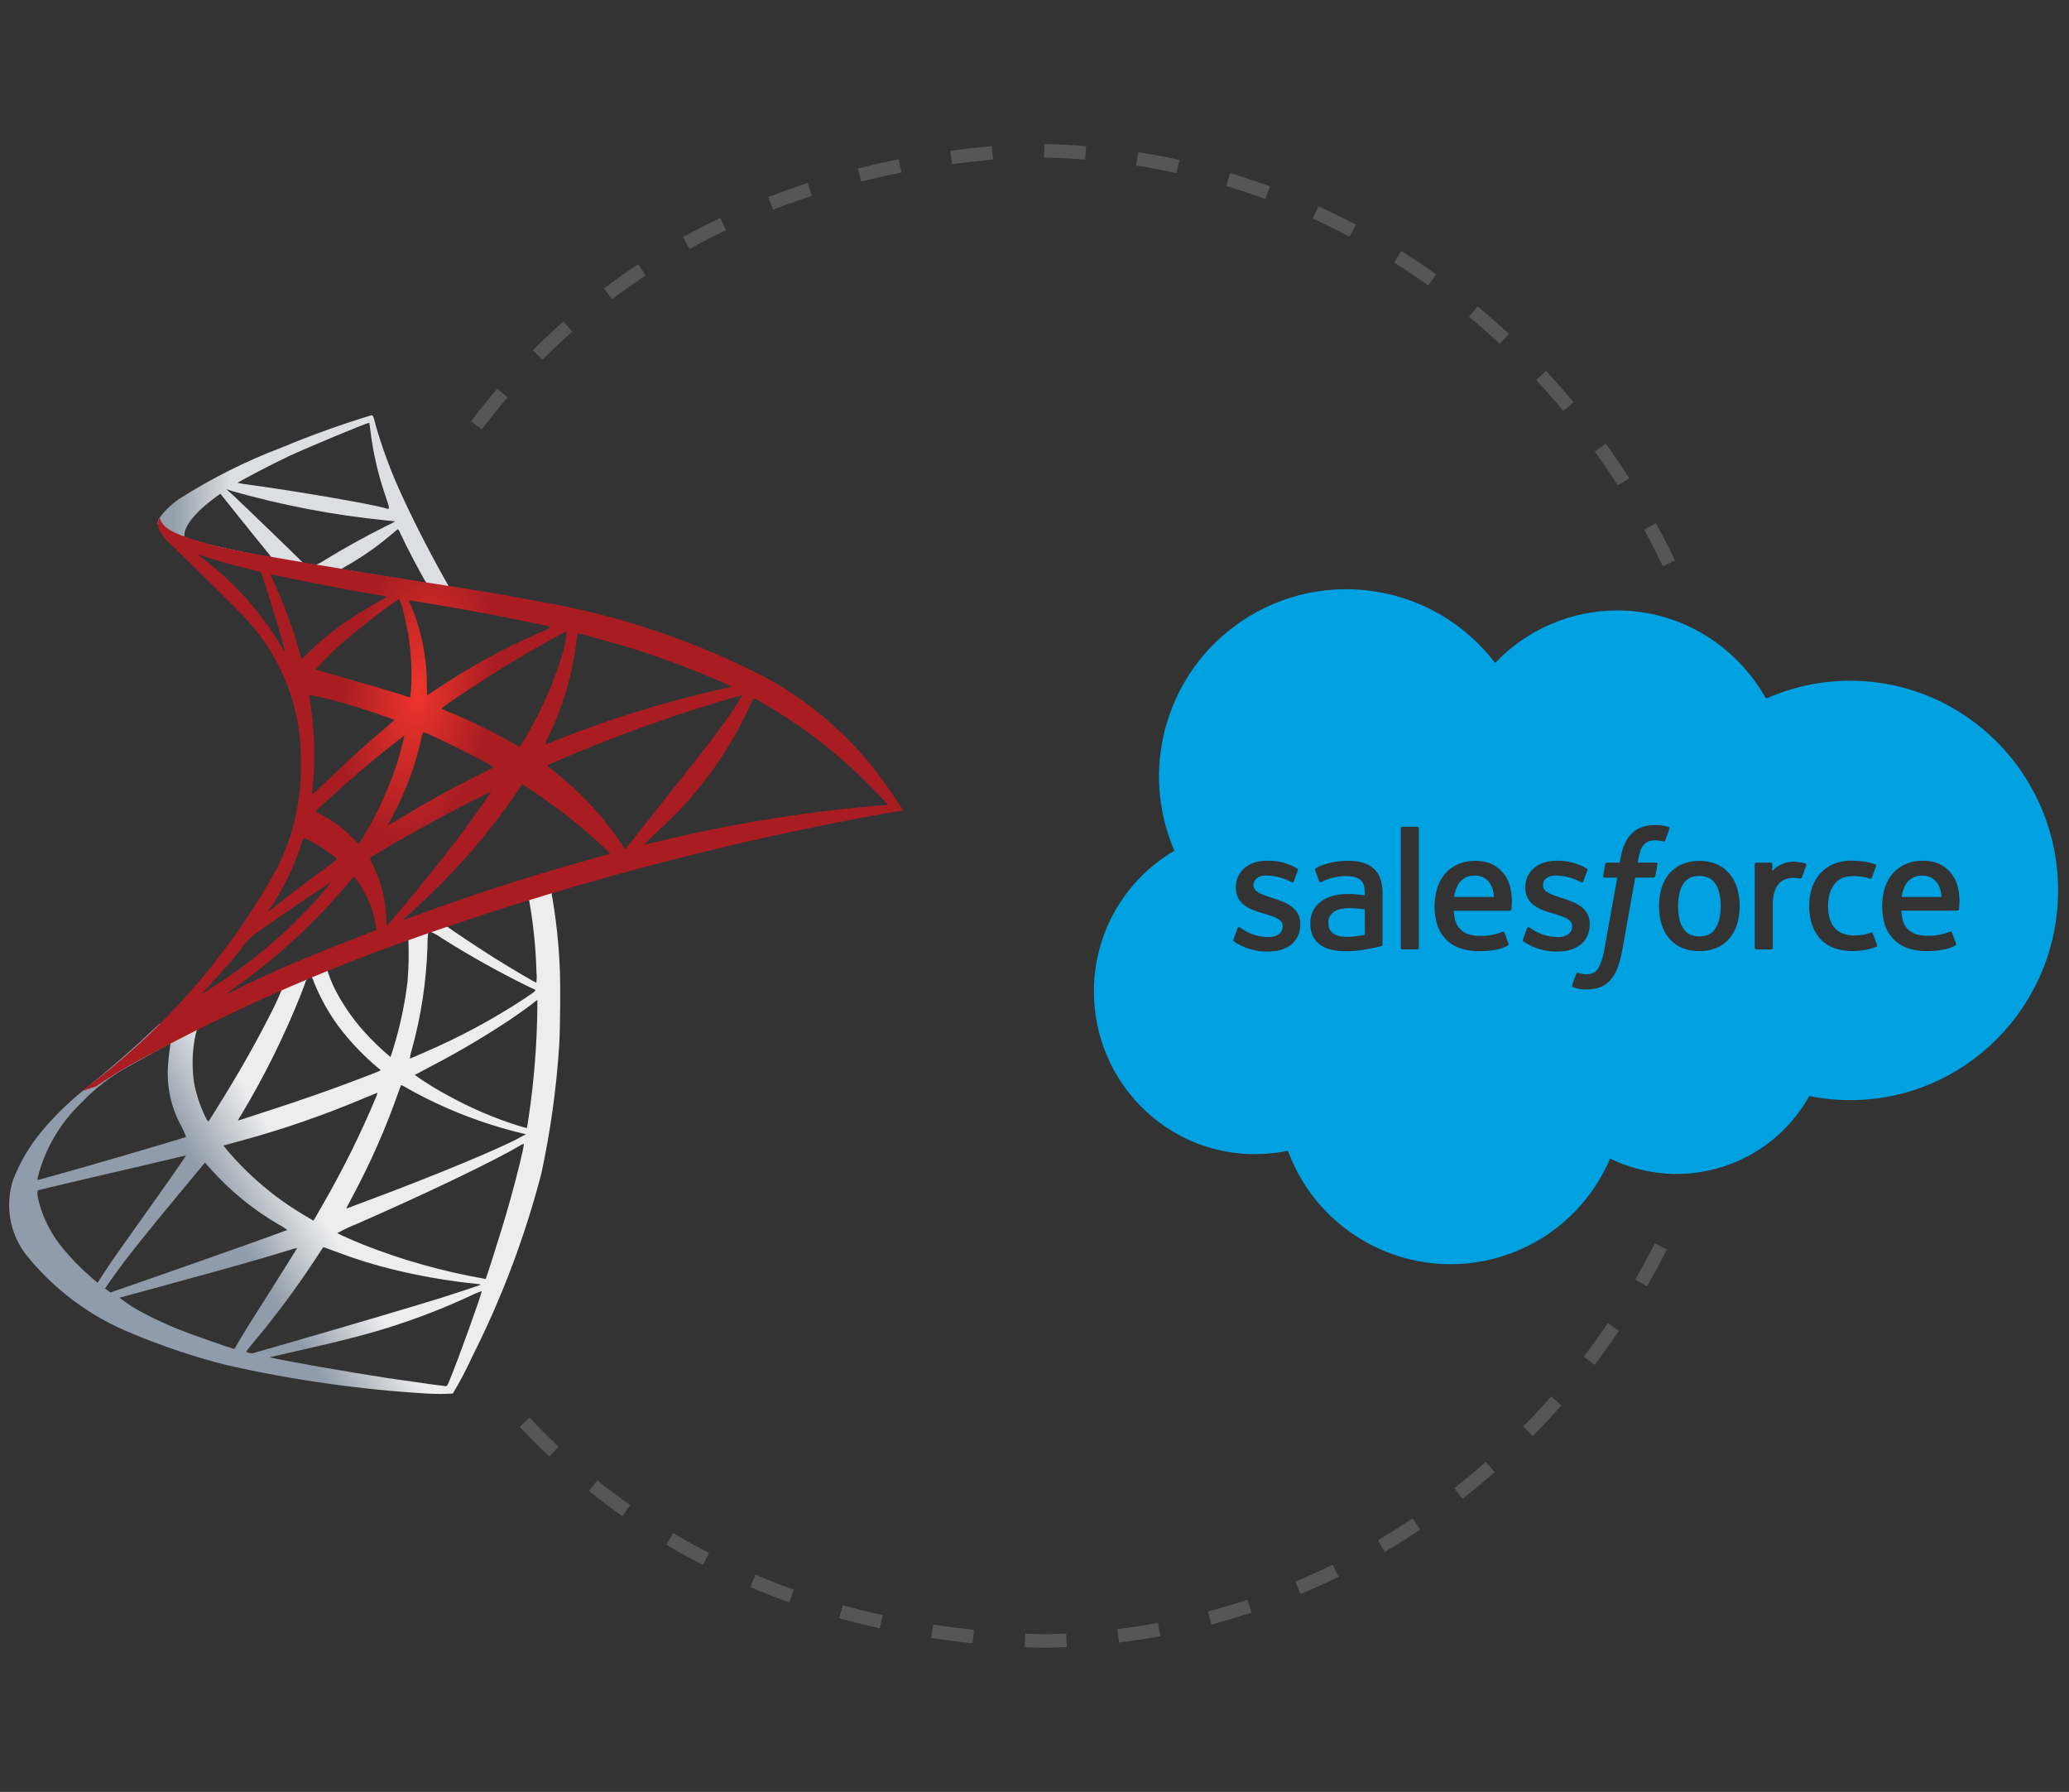 <?xml version="1.0" encoding="UTF-8"?><svg xmlns="http://www.w3.org/2000/svg" width="199.336" height="172.615" xmlns:xlink="http://www.w3.org/1999/xlink" viewBox="0 0 199.336 172.615"><rect x="0" y="0" width="199.336" height="172.615" fill="#333333" stroke="none"/><defs><style>.h{fill:#565656;}.i{fill:url(#c);}.j{fill:#00a1e0;}.k{fill:url(#d);}.l{fill:url(#e);}</style><linearGradient id="c" x1="2269.415" y1="58782.866" x2="2326.911" y2="58816.84" gradientTransform="translate(-254.199 7102.42) scale(.119 -.119)" gradientUnits="userSpaceOnUse"><stop offset="0" stop-color="#909ca9"/><stop offset="1" stop-color="#ededee"/></linearGradient><linearGradient id="d" x1="2276.227" y1="59422.863" x2="2322.492" y2="59422.863" gradientTransform="translate(-254.199 7102.42) scale(.119 -.119)" gradientUnits="userSpaceOnUse"><stop offset="0" stop-color="#939fab"/><stop offset="1" stop-color="#dcdee1"/></linearGradient><radialGradient id="e" cx="-12860.481" cy="-12036.086" fx="-12860.481" fy="-12036.086" r="61.424" gradientTransform="translate(-1839.456 2596.127) rotate(-171.469) scale(.115 -.231) skewX(.197)" gradientUnits="userSpaceOnUse"><stop offset="0" stop-color="#ee352c"/><stop offset="1" stop-color="#a91d22"/></radialGradient></defs><g id="a"/><g id="b"><g><path d="M55.254,84.011l-18.88,6.165-16.425,7.249-4.595,1.213c-1.17,1.113-2.397,2.241-3.724,3.382-1.456,1.256-2.811,2.397-3.853,3.225-1.357,1.12-2.609,2.361-3.739,3.71-1.171,1.4-2.106,2.981-2.769,4.681-.784,2.397-.37,5.024,1.113,7.064,2.703,3.44,6.26,6.112,10.318,7.749,2.947,1.233,5.981,2.249,9.076,3.04,6.365,1.442,12.836,2.363,19.351,2.754,.832,.047,1.665,.047,2.497,0,.681-1.129,1.296-2.296,1.841-3.496,2.858-5.647,5.102-11.584,6.693-17.71,.872-4.043,1.445-8.145,1.712-12.273,.1-1.384,.143-6.021,.057-7.592-.097-2.244-.335-4.479-.713-6.693-.051-.191-.066-.389-.043-.585,.837-.303,1.69-.56,2.554-.771l-.471-1.113h0l0,0Zm-4.31,2.526c.433,2.36,.681,4.751,.742,7.15,.036,.323,.032,.649-.014,.97-.114,0-2.412-1.356-4.053-2.383-1.427-.899-4.139-2.697-4.566-3.04-.143-.1-.129-.114,1.041-.514,1.984-.671,6.693-2.183,6.85-2.183Zm-9.618,3.168c.445,.16,.863,.386,1.241,.671,2.791,1.763,5.678,3.369,8.648,4.809,.528,.229,.585,.143-.628,.971-3.104,2.045-6.385,3.807-9.804,5.266-.699,.314-1.284,.556-1.299,.556,.029-.267,.086-.53,.171-.785,.912-3.27,1.425-6.639,1.528-10.033q.014-1.427,.143-1.47c-.029,.014-.015,.014,0,.014Zm-1.984,.758c.065,1.385,.036,2.772-.086,4.153-.256,2.104-.695,4.181-1.313,6.208-.091,.339-.2,.672-.328,.999-.947-.795-1.834-1.658-2.654-2.583-1.026-1.165-1.908-2.449-2.626-3.825-.322-.622-.589-1.272-.797-1.941,.228-.157,7.749-3.07,7.806-3.011h-.002Zm-9.333,3.668l.043,.014c.089,.163,.161,.335,.214,.513,.608,1.507,1.404,2.931,2.369,4.238,.977,1.292,2.081,2.482,3.296,3.553,.343,.285,.656,.558,.699,.598,.086,.086,.114,.071-2.212,.957-2.697,1.028-5.637,2.055-9.005,3.139-.805,.26-1.608,.521-2.411,.785-.129,.043-.086-.029,.285-.614,2.176-3.632,4.061-7.43,5.637-11.359,.242-.628,.485-1.256,.528-1.398,.036-.168,.154-.308,.314-.371,.079-.026,.16-.045,.243-.057v.001Zm-2.854,1.185c-.415,1.008-.882,1.994-1.399,2.954-1.384,2.697-2.897,5.352-4.923,8.577-.343,.558-.67,1.071-.713,1.128-.071,.1-.1,.071-.328-.371-.512-1.049-.882-2.162-1.099-3.309-.204-1.412-.18-2.848,.071-4.252,.185-.885,.171-.87,.598-1.085,1.827-.928,7.735-3.696,7.792-3.639l.001-.002Zm24.617,.999v.598c-.032,3.592-.314,7.178-.842,10.732-.086,.558-.157,1.013-.171,1.028,0,0-.413-.114-.899-.257-2.274-.722-4.473-1.663-6.564-2.811-1.158-.609-2.274-1.296-3.339-2.055,.014-.014,.613-.328,1.313-.699,2.682-1.386,5.288-2.915,7.806-4.581,.87-.585,2.183-1.527,2.469-1.784l.229-.171v.002Zm-35.391,4.22c.057,0,.043,.114-.043,.628-.057,.371-.128,1.056-.157,1.527-.133,1.994,.302,3.984,1.256,5.74,.185,.353,.351,.715,.5,1.085-.1,.086-9.547,2.854-12.515,3.668-.885,.242-1.655,.457-1.714,.471-.1,.029-.114,.014-.071-.229,.687-2.725,2.126-5.203,4.153-7.149,1.361-1.443,2.947-2.658,4.695-3.596,1.456-.827,3.696-2.069,3.868-2.126l.028-.014,.002-.004Zm22.262,3.982c.267,.118,.524,.257,.77,.414,3.432,1.91,7.11,3.341,10.931,4.253l.329,.071-.457,.257c-1.898,1.056-8.134,3.653-14.513,6.037-.928,.342-1.841,.685-2.012,.758-.103,.052-.214,.085-.329,.1,0-.014,.257-.514,.585-1.127,1.767-3.286,3.27-6.708,4.495-10.232,.114-.271,.186-.513,.199-.528l.001-.002Zm-2.269,.742c-.062,.225-.143,.445-.242,.657-1.444,3.424-3.098,6.756-4.952,9.977-.528,.942-.971,1.698-.985,1.698s-.442-.257-.957-.571c-2.826-1.683-5.349-3.83-7.463-6.35l-.257-.314,1.299-.359c4.274-1.141,8.461-2.586,12.53-4.322,.557-.229,1.013-.414,1.028-.414v-.002Zm14.099,4.925h0c.014,.328-.714,3.269-1.313,5.394-.5,1.784-.928,3.183-1.712,5.651-.343,1.085-.642,1.984-.656,1.984-.063-.008-.126-.022-.186-.043-3.968-.695-7.856-1.791-11.603-3.269-.999-.399-2.426-1.042-2.512-1.113,.618-.34,1.258-.64,1.914-.899,6.493-2.84,13.229-6.065,15.54-7.449,.161-.113,.34-.2,.528-.257l-0,.002Zm-32.551,1.113c.029,.028-1.784,2.64-4.324,6.193-.885,1.242-1.914,2.697-2.297,3.24s-.971,1.399-1.299,1.914l-.598,.928-.642-.542c-.955-.832-1.843-1.738-2.654-2.711-1.129-1.339-1.944-2.914-2.384-4.609-.157-.685-.157-1.028-.014-1.07,.214-.057,4.024-.957,7.592-1.784,1.984-.457,4.281-.999,5.109-1.198s1.498-.357,1.513-.357l-.002-.002Zm1.827,.699l.457,.513c1.919,2.177,4.18,4.028,6.693,5.48,.276,.135,.535,.302,.77,.5-.1,.071-8.819,3.168-12.858,4.566-2.269,.797-4.138,1.441-4.153,1.441-.099-.055-.195-.117-.285-.186l-.257-.185,.414-.598c1.341-1.941,3.026-4.067,6.693-8.493l2.526-3.039v0Zm11.388,8.148c.014-.014,.642,.214,1.413,.5,1.73,.653,3.498,1.201,5.295,1.641,2.633,.646,5.308,1.109,8.006,1.384,.314,.028,.485,.057,.428,.1-.1,.057-2.197,.758-3.739,1.242-2.455,.77-9.947,2.982-16.054,4.738-1.128,.328-2.098,.598-2.153,.614-.215,.007-.428-.047-.614-.157,.234-.334,.486-.653,.758-.957,2.079-2.484,4.013-5.086,5.794-7.792,.47-.714,.87-1.299,.87-1.313l-.003,.001Zm-2.512,.072c.014,.014-.999,1.641-2.768,4.438-.758,1.185-1.599,2.526-1.898,2.997-.285,.457-.713,1.17-.957,1.57l-.414,.728-.214-.057c-.514-.143-4.124-1.413-5.08-1.798-1.134-.451-2.244-.961-3.325-1.527-.87-.431-1.693-.952-2.454-1.555,.029-.014,1.984-.542,4.338-1.184,6.25-1.698,9.718-2.683,11.987-3.397,.256-.09,.518-.161,.785-.214l.001-.001Zm17.767,4.167h.014c.057,.143-2.255,6.564-3.097,8.591-.185,.457-.256,.571-.356,.558-.243-.014-3.596-.485-5.637-.785-3.553-.542-9.519-1.584-11.017-1.927l-.343-.073,2.126-.486c4.566-1.028,6.764-1.584,8.99-2.269,2.875-.88,5.684-1.962,8.406-3.239,.295-.145,.6-.269,.913-.371v0Z" style="fill:url(#c);"/><path d="M35.789,40c-2.933,.89-5.82,1.928-8.648,3.11-3.479,1.318-6.812,2.992-9.946,4.996-.754,.52-1.407,1.173-1.927,1.927-.059,.155-.087,.32-.086,.485l1.914,1.812,4.553,1.456,10.831,1.941,12.387,2.126,.128-1.071c-.043,0-.071-.014-.114-.014l-1.628-.257-.328-.585c-1.684-2.968-3.539-6.65-4.625-9.133-.818-1.87-1.514-3.791-2.084-5.751-.243-.971-.271-1.028-.428-1.042h0l-0-0Zm-.229,.727h.015c.014,.014,.071,.414,.128,.885,.253,2.045,.717,4.059,1.384,6.008,.528,1.57,.528,1.484-.086,1.299-1.456-.399-7.977-1.527-12.701-2.183-.758-.1-1.399-.199-1.399-.214-.057-.057,3.411-1.87,4.938-2.583,1.955-.899,7.321-3.139,7.72-3.211Zm-13.756,6.393l.558,.185c4.849,1.38,9.811,2.325,14.827,2.826,.471,.043,.87,.086,.885,.086-.287,.179-.588,.337-.899,.47-2.026,1.014-4.253,2.255-5.794,3.211-.293,.199-.604,.37-.927,.513-.057,0-.357-.057-.671-.1l-.573-.085-1.427-1.398c-2.512-2.44-4.481-4.324-5.237-5.038l-.742-.671Zm-.571,.442l2.012,2.512c1.099,1.384,2.212,2.74,2.455,3.039,.156,.175,.299,.362,.428,.558-.057,.043-2.911-.514-4.424-.856-1.555-.359-2.198-.528-3.154-.827l-.786-.257v-.199c.014-.957,1.228-2.383,3.282-3.839l.186-.128,.001-.002Zm17.096,3.425c.057,0,.128,.128,.3,.513,.485,1.07,1.998,3.953,2.369,4.51,.114,.186,.314,.199-1.698-.128-4.838-.784-6.394-1.041-6.394-1.069,.1-.085,.21-.157,.328-.214,1.543-.863,3.001-1.871,4.353-3.011,.328-.271,.628-.528,.685-.571,.014-.028,.043-.043,.057-.028l.001-.001Z" style="fill:url(#d);"/><path d="M15.368,49.833c-.195,.39-.2,.847-.014,1.242,.345,.607,.8,1.144,1.342,1.584,0,0,6.351,6.193,7.121,7.078,3.377,3.703,5.227,8.546,5.18,13.556,.09,3.552-.684,7.073-2.255,10.261-4.659,8.473-11.107,15.832-18.894,21.564l1.413-.471c1.621-1.113,3.312-2.118,5.064-3.011,7.592-4.073,15.466-7.597,23.561-10.546,15.552-5.61,31.549-9.896,47.822-12.815l1.299-.199-.199-.314c-.88-1.399-1.837-2.747-2.869-4.039-2.8-3.44-6.241-6.304-10.132-8.434-6.904-3.582-14.323-6.071-21.991-7.376-1.727-.343-5.523-.999-8.605-1.47-6.536-1.013-10.76-1.712-15.412-2.512-1.669-.285-4.167-.713-5.821-1.07-1.278-.271-2.54-.609-3.781-1.013-1.028-.399-2.512-.797-2.826-2.012l-.001-.001Zm3.682,3.568c.184,.044,.366,.101,.542,.171,.542,.185,1.241,.399,2.069,.628,.626,.172,1.254,.339,1.883,.5,.856,.214,1.57,.414,1.584,.414,.1,.1,1.541,4.709,2.027,6.478,.185,.671,.329,1.242,.314,1.242-.141-.171-.261-.358-.359-.556-1.909-3.212-4.406-6.034-7.362-8.32-.246-.168-.48-.354-.699-.556Zm7.021,1.941c.259,.025,.517,.068,.77,.128,2.426,.542,6.778,1.37,9.561,1.841,.287,.027,.57,.089,.842,.185-.115,.101-.245,.183-.386,.242-.47,.243-2.369,1.37-2.996,1.798-1.445,.945-2.797,2.025-4.038,3.225-.414,.414-.771,.758-.771,.758,0,0-.085-.243-.157-.543-.662-2.396-1.516-4.734-2.554-6.992-.108-.213-.203-.432-.285-.656,0,.028,0,.014,.014,.014l-0-.001Zm12.36,2.355c.251,.499,.424,1.033,.513,1.584,.535,2.135,.766,4.336,.685,6.536-.008,.41-.036,.82-.086,1.227l-.043,.143-.746-.242c-1.527-.485-4.01-1.213-6.136-1.813-1.212-.328-2.197-.628-2.197-.656,.797-.886,1.64-1.729,2.526-2.526,1.751-1.512,3.58-2.932,5.48-4.253h.003Zm.984,.142c.043-.042,5.908,.971,8.577,1.484,1.984,.385,4.864,.985,5.037,1.056,.086,.028-.214,.199-1.17,.628-3.256,1.422-6.384,3.121-9.349,5.079-.728,.485-1.342,.885-1.356,.885-.027-.304-.036-.608-.028-.913,.01-2.665-.514-5.305-1.541-7.763-.074-.145-.132-.298-.172-.455h.002Zm15.17,2.997c-.048,.636-.153,1.266-.314,1.883-.847,2.89-2.055,5.662-3.596,8.249-.18,.335-.379,.659-.598,.971-.297-.13-.583-.282-.856-.457-1.801-1.037-3.67-1.953-5.594-2.74-.571-.242-1.07-.443-1.085-.471-.1-.086,4.495-3.125,6.921-4.581,1.926-1.17,5.066-2.911,5.123-2.854h-.002Zm1.085,.171c.129,0,2.726,.714,4.081,1.113,3.309,.984,6.555,2.171,9.718,3.553l1.042,.471-.728,.171c-5.613,1.251-11.116,2.954-16.454,5.094-.414,.171-.785,.314-.813,.314,.073-.253,.174-.497,.299-.728,1.458-2.986,2.389-6.201,2.754-9.504,.014-.271,.057-.485,.1-.485Zm-25.86,5.937c.043-.043,2.026,.428,3.097,.727,1.627,.457,5.08,1.613,5.08,1.698,0,.014-.385,.343-.842,.742-1.87,1.555-3.668,3.196-5.821,5.28-.642,.614-1.185,1.113-1.213,1.113s-.043-.086-.029-.199c.319-2.864,.252-5.759-.199-8.605-.045-.4-.087-.743-.073-.757Zm41.684,.043c-.464,.81-.969,1.596-1.513,2.354-.856,1.227-2.113,2.854-4.952,6.422-1.498,1.883-3.182,4.01-3.738,4.724-.571,.713-1.042,1.313-1.057,1.313-.146-.181-.279-.371-.399-.571-1.605-2.398-3.553-4.547-5.781-6.38-.428-.357-.899-.742-1.056-.856-.104-.069-.2-.151-.285-.242,0-.043,2.426-1.085,4.266-1.827,3.225-1.313,7.62-2.883,10.917-3.896,1.727-.542,3.568-1.071,3.596-1.042l.002,0Zm1.099,.285c.288,.095,.562,.229,.813,.399,3.466,1.985,6.673,4.392,9.547,7.165,.758,.742,2.626,2.683,2.597,2.697,0,0-.656,.057-1.427,.114-7.109,.633-14.161,1.806-21.092,3.509-.5,.114-.942,.214-.971,.214s.528-.558,1.228-1.227c3.625-3.229,6.57-7.149,8.662-11.53,.328-.699,.614-1.299,.642-1.341l0,.002Zm-31.78,3.254c.199,.042,2.055,.913,3.454,1.612,1.284,.642,3.211,1.669,3.309,1.754,.014,.014-.671,.371-1.512,.785-2.683,1.342-4.981,2.612-7.378,4.067-.685,.414-1.256,.758-1.27,.758-.057,0-.043-.057,.343-.758,1.331-2.472,2.306-5.119,2.897-7.863,.057-.214,.114-.356,.157-.356l.001,.001Zm-1.855,.342c-.199,.93-.447,1.85-.742,2.754-.666,2.003-1.512,3.942-2.526,5.794-.229,.399-.571,.984-.758,1.313l-.357,.571-.797-.77c-.776-.787-1.672-1.446-2.654-1.954-.241-.109-.471-.242-.685-.399,0-.114,2.44-2.326,4.31-3.924,1.341-1.156,4.167-3.425,4.21-3.382l-0-.002Zm11.345,4.667l.699,.457c1.708,1.119,3.352,2.334,4.923,3.639,.813,.671,2.383,2.084,2.697,2.426l.171,.186-1.156,.328c-6.536,1.812-11.588,3.425-17.482,5.594-.656,.243-1.213,.443-1.256,.443-.086,0-.157,.071,1.313-1.285,3.616-3.286,6.834-6.984,9.591-11.018l.5-.769Zm-2.983,.742c.028,.028-1.927,2.783-3.097,4.338-1.399,1.855-3.881,4.966-5.594,6.993-.713,.842-1.327,1.541-1.356,1.555-.043,.014-.057-.199-.057-.528-.017-1.782-.431-3.537-1.213-5.138-.328-.656-.385-.813-.314-.885,.271-.242,4.426-2.612,7.05-4.024,1.77-.942,4.538-2.34,4.581-2.313v.001Zm-18.038,4.426c.255,.107,.503,.231,.742,.371,.869,.473,1.69,1.027,2.454,1.655-.246,.262-.524,.492-.828,.685-1.356,.971-3.411,2.526-4.609,3.482-1.256,.997-1.299,1.028-1.156,.813,.717-1.051,1.357-2.153,1.914-3.297,.459-.969,.86-1.965,1.198-2.982,.055-.257,.151-.502,.285-.728h-.001Zm4.809,3.764c.071-.014,.157,.114,.542,.685,.829,1.251,1.375,2.669,1.599,4.153l.028,.285-1.954,.758c-3.497,1.356-6.722,2.697-8.905,3.696-.613,.285-1.684,.797-2.383,1.142-.699,.356-1.27,.628-1.27,.614s.442-.343,.984-.742c3.982-2.827,7.589-6.15,10.732-9.888,.299-.357,.571-.685,.598-.699l.029-.002Zm-2.212,.542c-.826,1.067-1.722,2.078-2.683,3.026-2.655,2.732-5.63,5.133-8.861,7.151-.428,.271-.813,.513-.856,.542-.1,.057,.029-.086,1.513-1.698,.942-1.013,1.655-1.869,2.469-2.925,.378-.545,.863-1.007,1.427-1.356,2.097-1.513,6.935-4.795,6.992-4.738l-0-.001Z" style="fill:url(#e);"/></g><g id="f"><g><path d="M142.07,84.353c-.616-.035-1.204,.262-1.54,.78-.235,.387-.384,.821-.436,1.27h3.84c-.011-.447-.133-.883-.357-1.27-.323-.515-.901-.814-1.508-.78Z" style="fill:#00a1e0;"/><path d="M163.719,84.386c-.707,0-1.212,.244-1.542,.747-.33,.503-.503,1.233-.503,2.155s.169,1.65,.503,2.161c.334,.511,.834,.755,1.542,.755s1.214-.246,1.548-.755,.511-1.239,.511-2.161h0c0-.922-.171-1.646-.509-2.155s-.843-.747-1.55-.747Z" style="fill:#00a1e0;"/><path d="M131.49,87.603c-.483-.074-.971-.116-1.46-.125-1.099-.015-1.567,.392-1.562,.39-.33,.241-.511,.636-.48,1.043-.013,.243,.042,.486,.161,.699,.081,.127,.186,.235,.311,.319h0s.482,.382,1.579,.315c.491-.031,.979-.096,1.46-.194h0l-.008-2.447Z" style="fill:#00a1e0;"/><path d="M185.184,84.353c-.615-.035-1.202,.263-1.537,.78-.236,.387-.385,.82-.436,1.27h3.84c-.011-.447-.135-.884-.359-1.27-.323-.515-.901-.814-1.508-.78Z" style="fill:#00a1e0;"/><path d="M178.25,65.577c-2.791-.003-5.551,.583-8.1,1.721-2.847-5.075-8.198-8.494-14.329-8.494-4.453,.004-8.709,1.832-11.777,5.059-6.038-7.922-17.355-9.45-25.277-3.412-6.591,5.024-8.911,13.892-5.623,21.5-4.813,2.822-7.764,7.988-7.752,13.567,0,8.653,6.94,15.664,15.503,15.664,1.071,.001,2.138-.11,3.185-.332,3.188,8.655,12.788,13.087,21.443,9.9,4.325-1.593,7.8-4.902,9.601-9.145,6.982,3.402,15.406,.758,19.191-6.024,1.298,.263,2.62,.395,3.945,.394,11.056,0,20.026-9.045,20.026-20.201s-8.978-20.197-20.036-20.197Zm-52.97,23.44c0,1.631-1.183,2.645-3.087,2.645-.966,.025-1.922-.199-2.776-.649-.183-.097-.361-.204-.532-.321-.019-.025-.098-.056-.04-.209h0l.376-1.043c.015-.083,.094-.138,.177-.123,.027,.005,.053,.017,.074,.035,.104,.063,.181,.121,.315,.209,.733,.468,1.586,.714,2.455,.707,.834,0,1.341-.44,1.341-1.03v-.031c0-.647-.791-.889-1.706-1.17l-.209-.06c-1.252-.361-2.601-.876-2.601-2.468v-.033c0-1.508,1.216-2.562,2.96-2.562h.19c.959-.002,1.902,.251,2.731,.734,.078,.037,.117,.126,.092,.209-.033,.094-.35,.947-.388,1.043-.067,.179-.25,.06-.25,.06-.749-.392-1.577-.606-2.422-.626-.738,0-1.214,.392-1.214,.924v.031c0,.626,.816,.886,1.761,1.195l.163,.052c1.252,.396,2.587,.943,2.587,2.451l.006,.029Zm7.802,2.122l-.378,.096c-.179,.042-.834,.171-1.356,.263-.54,.09-1.087,.136-1.635,.136-.479,.004-.957-.045-1.425-.146-.394-.082-.767-.243-1.097-.473-.299-.216-.541-.503-.703-.834-.173-.386-.257-.806-.246-1.229-.028-.848,.374-1.654,1.068-2.142,.341-.239,.722-.416,1.124-.521,.433-.114,.879-.171,1.327-.169,.338,0,.626,0,.834,.025h0s.417,.037,.886,.104v-.227c0-.718-.148-1.058-.442-1.283s-.749-.348-1.331-.348c0,0-1.31-.017-2.347,.546-.028,.017-.057,.032-.088,.044-.07,.026-.148-.009-.174-.079l-.003-.008-.38-1.024c-.038-.071-.018-.16,.046-.209,.486-.38,1.669-.607,1.669-.607,.476-.084,.958-.128,1.441-.134,1.076,0,1.907,.25,2.472,.745s.857,1.298,.857,2.376v4.923c.006,.08-.044,.154-.121,.177h0Zm3.613,.154c.005,.085-.061,.158-.146,.163l-.009,0h-1.427c-.085,0-.154-.069-.155-.154l0-.009v-11.49c-.004-.086,.064-.159,.15-.163h1.431c.086,.001,.156,.072,.154,.158v11.494Zm8.915-3.696c-.009,.079-.076,.139-.156,.14h-5.384c.035,.818,.23,1.398,.626,1.792s1.008,.626,1.84,.626c.757,.03,1.512-.105,2.211-.396,.08-.034,.171,.003,.205,.083l.004,.009,.35,.987c.071,.165,.015,.223-.046,.257-.336,.188-1.156,.534-2.712,.538-.665,.016-1.328-.091-1.955-.315-1.031-.373-1.823-1.214-2.134-2.265-.169-.557-.252-1.137-.246-1.719-.003-.581,.077-1.16,.238-1.719,.145-.51,.393-.986,.728-1.398,.339-.403,.762-.726,1.241-.945,.56-.244,1.167-.362,1.777-.346,.53-.001,1.054,.106,1.542,.313,.39,.188,.738,.453,1.022,.78,.317,.363,.552,.79,.688,1.252h0c.211,.757,.266,1.549,.161,2.328Zm1.696,3.417c-.182-.097-.359-.205-.53-.321-.019-.025-.098-.056-.04-.209h0l.376-1.043c.026-.087,.118-.137,.205-.111,.017,.005,.033,.013,.047,.023,.1,.067,.179,.121,.313,.209,.733,.468,1.586,.714,2.455,.707,.834,0,1.341-.44,1.341-1.03v-.031c0-.647-.791-.889-1.708-1.17l-.209-.06c-1.252-.361-2.601-.876-2.601-2.468v-.033c0-1.508,1.218-2.562,2.962-2.562h.19c.959-.002,1.902,.251,2.731,.734,.078,.037,.117,.126,.092,.209-.033,.094-.35,.947-.388,1.043-.067,.179-.25,.06-.25,.06-.749-.392-1.577-.606-2.422-.626-.738,0-1.214,.392-1.214,.924v.031c0,.626,.816,.886,1.758,1.195l.163,.052c1.252,.396,2.589,.943,2.589,2.451v.031c0,1.631-1.183,2.645-3.087,2.645-.965,.023-1.919-.201-2.772-.651h0Zm12.383-7.752l-.209,1.118c-.013,.091-.09,.158-.181,.159h-1.756l-1.22,6.859c-.103,.615-.262,1.22-.473,1.806-.151,.444-.388,.854-.699,1.206-.27,.309-.612,.547-.995,.693-.426,.144-.873,.215-1.323,.209-.265,.008-.53-.016-.788-.073-.167-.039-.331-.087-.492-.144-.078-.037-.115-.128-.083-.209,.04-.106,.357-.978,.401-1.093,.029-.077,.114-.116,.191-.087l.003,.001c.093,.042,.191,.074,.292,.094,.142,.028,.285,.044,.43,.048,.212,.003,.423-.028,.626-.092,.2-.071,.373-.204,.492-.38,.165-.234,.292-.492,.376-.766,.144-.433,.252-.878,.323-1.329l1.208-6.736h-1.187c-.142,0-.188-.069-.173-.173l.198-1.122c.013-.089,.091-.155,.181-.154h1.222l.065-.365c.184-1.081,.546-1.902,1.083-2.443s1.306-.818,2.28-.818c.245-.003,.49,.016,.732,.056,.18,.031,.357,.073,.532,.127h0c.076,.019,.122,.096,.103,.172l-.005,.016-.417,1.131c-.033,.083-.058,.136-.234,.083-.09-.028-.182-.051-.275-.069-.146-.029-.294-.044-.442-.044-.196-.003-.391,.025-.578,.083-.17,.056-.325,.152-.451,.28-.167,.161-.296,.357-.378,.574-.129,.397-.224,.804-.286,1.216h1.723c.154-.004,.198,.06,.186,.165Zm7.681,5.73c-.144,.505-.391,.975-.724,1.381-.333,.396-.75,.711-1.222,.922-1.093,.445-2.316,.445-3.409,0-.472-.211-.89-.526-1.222-.922-.334-.406-.58-.876-.724-1.381-.311-1.118-.311-2.301,0-3.419,.145-.504,.392-.974,.724-1.381,.334-.396,.751-.713,1.222-.928,1.09-.456,2.318-.456,3.409,0,.471,.215,.888,.532,1.222,.928,.333,.406,.579,.876,.722,1.381,.161,.556,.24,1.132,.236,1.71,.004,.579-.074,1.156-.234,1.713v-.004Zm6.652-5.632h0c-.05,.146-.311,.884-.405,1.131-.033,.094-.092,.156-.196,.144-.194-.044-.392-.068-.59-.073-.245-0-.489,.034-.724,.102-.251,.079-.479,.216-.665,.401-.215,.225-.376,.496-.469,.793-.131,.459-.192,.935-.179,1.412v4.024c0,.09-.072,.164-.163,.165h-1.406c-.09-.001-.164-.074-.165-.165v-8.031c-.005-.086,.062-.16,.148-.165l.006-0h1.381c.086,.001,.156,.072,.155,.158l-0,.006v.655c.247-.292,.56-.522,.912-.672,.434-.197,.913-.274,1.387-.223,.305,.022,.608,.074,.903,.154,.073,.034,.106,.12,.072,.194l-.001,.003v-.013Zm6.731,7.854c-.721,.266-1.483,.403-2.251,.403-1.379,0-2.436-.398-3.139-1.183s-1.06-1.846-1.06-3.167c-.004-.58,.083-1.157,.259-1.71,.162-.508,.425-.978,.774-1.381,.354-.399,.791-.716,1.281-.928,.56-.237,1.165-.354,1.773-.342,.399-.003,.798,.025,1.193,.081,.361,.058,.716,.147,1.062,.267,.076,.019,.122,.097,.102,.173l-.004,.013c-.148,.417-.252,.703-.39,1.089-.06,.163-.186,.108-.186,.108-.54-.169-1.103-.249-1.669-.24-.788,0-1.379,.263-1.765,.776-.386,.513-.609,1.193-.611,2.086,0,.991,.244,1.723,.682,2.176s1.043,.68,1.819,.68c.292,.002,.583-.019,.872-.063,.254-.043,.502-.113,.741-.209,.075-.035,.165-.003,.2,.072l.009,.024h0l.39,1.079c.039,.071,.013,.16-.058,.198l-.024,.01v-.013Zm7.973-3.63c-.009,.079-.076,.139-.156,.14h-5.384c.033,.818,.23,1.398,.626,1.792s1.006,.626,1.84,.626c.757,.03,1.512-.106,2.211-.396,.078-.034,.169,.001,.204,.079l.005,.013,.35,.987c.073,.165,.017,.223-.044,.257-.338,.188-1.156,.534-2.712,.538-.665,.016-1.327-.091-1.952-.315-.515-.19-.978-.497-1.354-.897-.359-.392-.626-.86-.782-1.368-.168-.557-.25-1.137-.244-1.719-.004-.581,.076-1.16,.238-1.719,.144-.511,.392-.987,.728-1.398,.338-.403,.761-.726,1.239-.945,.56-.243,1.167-.361,1.777-.346,.53-.001,1.055,.106,1.544,.313,.39,.188,.737,.453,1.02,.78,.319,.362,.554,.789,.691,1.252,.21,.761,.264,1.558,.156,2.341v-.013Z" style="fill:#00a1e0;"/></g></g></g><g id="g"><path d="M100.493,158.736c-.611-.016-1.19-.037-1.767-.064l.06-1.299c.569,.026,1.14,.047,1.715,.063,.725-.011,1.474-.034,2.22-.07l.063,1.299c-.761,.037-1.525,.06-2.291,.071Zm7.317-.504l-.161-1.29c1.302-.162,2.618-.366,3.911-.608l.239,1.278c-1.319,.246-2.661,.455-3.989,.62Zm-14.102,.065c-1.337-.139-2.68-.313-3.996-.515l.199-1.285c1.293,.199,2.617,.37,3.931,.507l-.134,1.293Zm23.011-1.799l-.336-1.256c1.271-.34,2.547-.722,3.791-1.137l.412,1.233c-1.27,.423-2.571,.814-3.867,1.16Zm-31.957,.358c-1.318-.291-2.634-.62-3.912-.976l.35-1.252c1.255,.349,2.548,.672,3.843,.958l-.281,1.269Zm-8.716-2.497c-1.267-.451-2.532-.944-3.759-1.464l.507-1.197c1.205,.51,2.446,.994,3.689,1.436l-.436,1.224Zm49.256-.795l-.503-1.199c1.208-.507,2.418-1.059,3.597-1.64l.575,1.166c-1.203,.592-2.437,1.155-3.669,1.673Zm-57.582-2.808c-1.19-.614-2.377-1.272-3.529-1.958l.664-1.117c1.13,.672,2.294,1.318,3.46,1.919l-.595,1.155Zm65.688-1.261l-.658-1.121c1.129-.664,2.255-1.373,3.35-2.108l.724,1.079c-1.117,.749-2.266,1.473-3.416,2.15Zm-73.448-3.445c-1.099-.776-2.184-1.593-3.224-2.43l.814-1.013c1.02,.82,2.083,1.621,3.159,2.381l-.749,1.062Zm80.948-1.668l-.802-1.024c1.036-.81,2.061-1.662,3.048-2.531l.86,.976c-1.006,.886-2.051,1.753-3.106,2.579Zm-87.977-4.075c-.974-.916-1.936-1.879-2.859-2.862l.949-.89c.904,.964,1.847,1.907,2.801,2.805l-.891,.947Zm94.748-1.97l-.927-.912c.925-.94,1.835-1.916,2.701-2.903l.977,.858c-.883,1.005-1.809,2-2.751,2.957Zm5.947-6.862l-1.035-.788c.794-1.041,1.573-2.125,2.315-3.222l1.077,.729c-.757,1.117-1.55,2.22-2.357,3.281Zm5.04-7.557l-1.125-.652c.658-1.134,1.296-2.308,1.896-3.487l1.159,.59c-.611,1.201-1.261,2.395-1.931,3.55Zm1.54-69.366c-.571-1.193-1.179-2.38-1.807-3.527l1.14-.625c.64,1.168,1.258,2.376,1.839,3.59l-1.172,.561Zm-4.331-7.782c-.706-1.104-1.455-2.204-2.224-3.271l1.054-.76c.784,1.086,1.546,2.206,2.266,3.33l-1.096,.701Zm-109.457-5.409l-1.036-.785c.815-1.077,1.666-2.133,2.529-3.139l.987,.847c-.846,.986-1.68,2.021-2.479,3.077Zm104.201-1.772c-.84-1.008-1.721-2.006-2.618-2.968l.951-.887c.914,.979,1.812,1.997,2.666,3.023l-.998,.832Zm-98.362-4.935l-.919-.919c.948-.949,1.938-1.879,2.942-2.765l.86,.975c-.983,.868-1.953,1.78-2.882,2.709Zm92.243-1.529c-.967-.899-1.968-1.777-2.975-2.612l.83-1.001c1.026,.851,2.045,1.746,3.03,2.661l-.885,.952Zm-85.529-4.305l-.782-1.039c1.071-.805,2.181-1.588,3.3-2.326l.717,1.085c-1.097,.723-2.185,1.49-3.234,2.279Zm78.633-1.327c-1.067-.763-2.174-1.505-3.287-2.205l.692-1.101c1.136,.714,2.263,1.47,3.352,2.248l-.757,1.058Zm-71.171-3.514l-.629-1.137c1.168-.648,2.375-1.27,3.587-1.848l.559,1.173c-1.187,.568-2.37,1.177-3.517,1.813Zm63.598-1.171c-1.168-.619-2.363-1.208-3.553-1.751l.54-1.183c1.213,.554,2.432,1.154,3.622,1.785l-.609,1.149Zm-55.542-2.609l-.472-1.211c1.241-.485,2.518-.942,3.796-1.359l.404,1.236c-1.255,.41-2.509,.859-3.728,1.334Zm47.412-1.026c-1.238-.456-2.504-.878-3.76-1.256l.375-1.245c1.281,.385,2.571,.816,3.835,1.281l-.45,1.22Zm-38.929-1.681l-.319-1.26c1.288-.326,2.612-.623,3.931-.884l.252,1.275c-1.298,.257-2.598,.549-3.865,.869Zm30.373-.818c-1.28-.281-2.589-.526-3.889-.728l.201-1.285c1.326,.207,2.661,.457,3.968,.743l-.279,1.27Zm-21.621-.862l-.172-1.288c1.312-.176,2.659-.325,4.002-.442l.114,1.295c-1.325,.116-2.651,.262-3.943,.436Zm12.818-.441c-1.306-.103-2.636-.167-3.952-.191l.023-1.3c1.342,.024,2.699,.089,4.032,.194l-.103,1.296Z" style="fill:#565656;"/></g></svg>